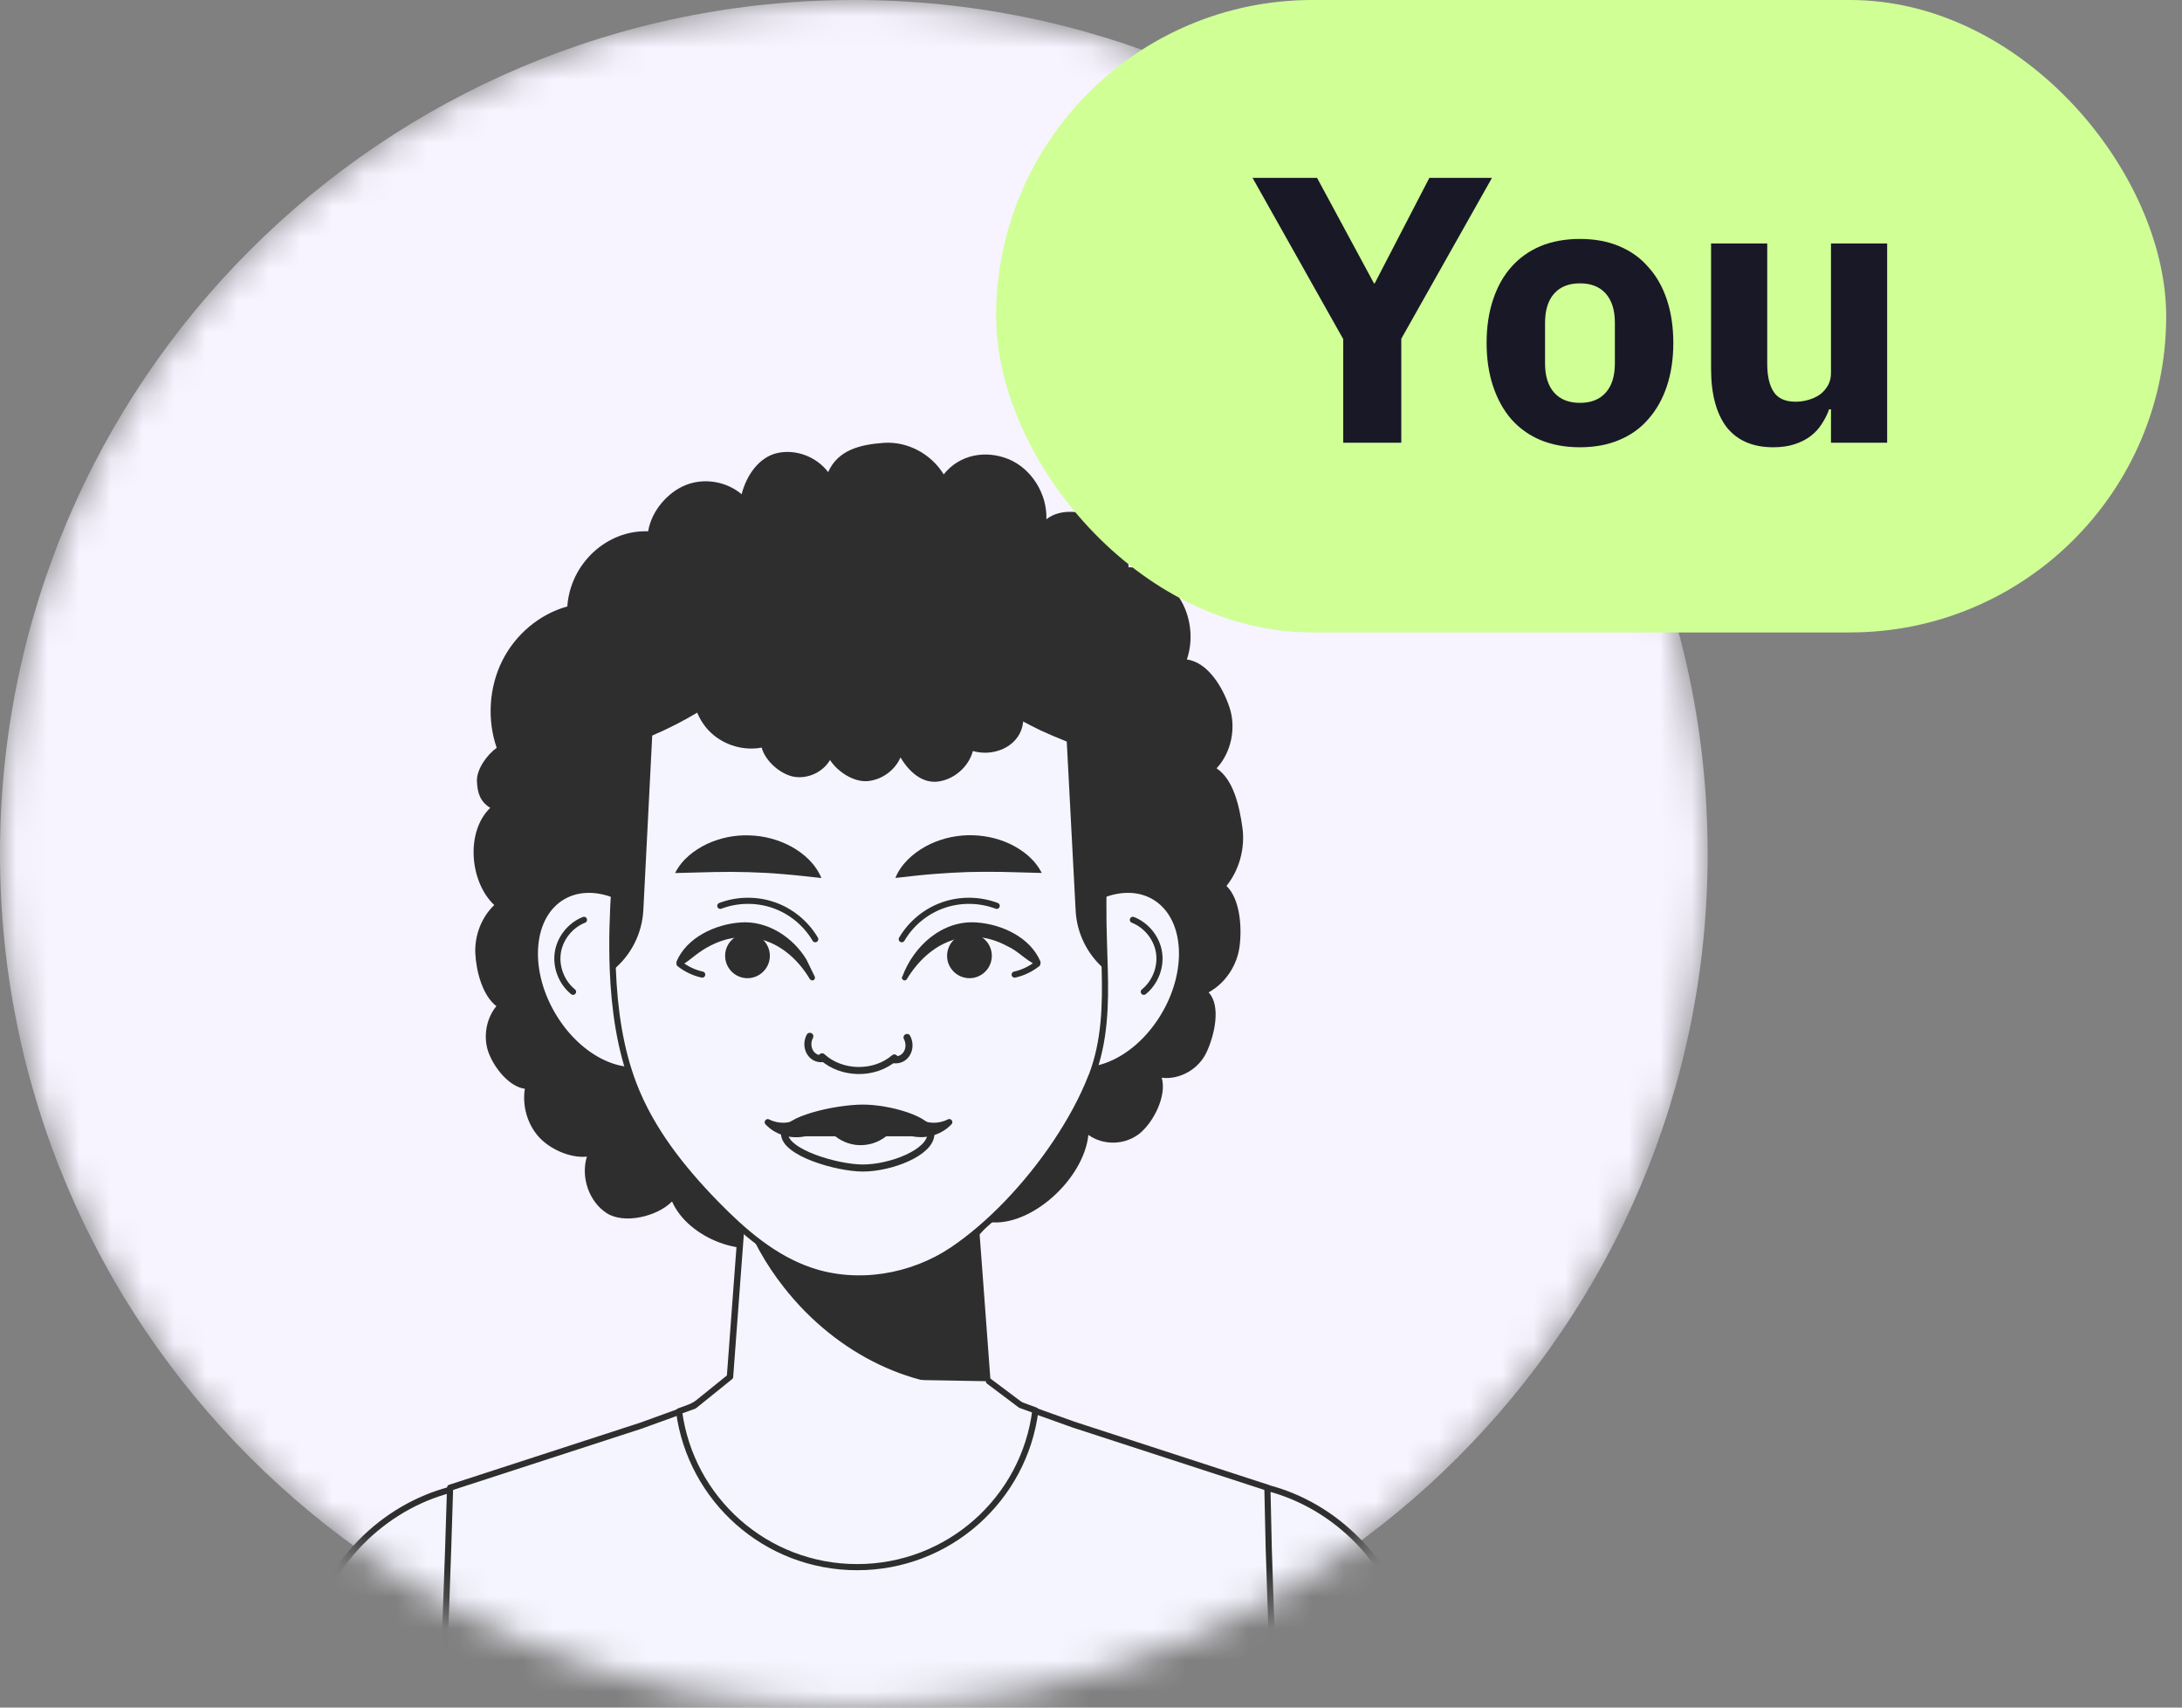 <svg width="69" height="54" viewBox="0 0 69 54" fill="none" xmlns="http://www.w3.org/2000/svg">
<rect x="0" y="0" width="69" height="54" fill="#808080" stroke="none"/>
<mask id="mask0_3742_15992" style="mask-type:luminance" maskUnits="userSpaceOnUse" x="0" y="0" width="54" height="54">
<path d="M54 27C54 12.088 41.912 0 27 0C12.088 0 0 12.088 0 27C0 41.912 12.088 54 27 54C41.912 54 54 41.912 54 27Z" fill="white"/>
</mask>
<g mask="url(#mask0_3742_15992)">
<path d="M27 54C41.912 54 54 41.912 54 27C54 12.088 41.912 0 27 0C12.088 0 0 12.088 0 27C0 41.912 12.088 54 27 54Z" fill="#F7F3FF"/>
<path d="M15.708 23.653C15.399 22.764 15.463 21.738 15.881 20.899C16.299 20.06 17.065 19.419 17.94 19.178C18.034 17.817 19.197 16.752 20.496 16.802C20.601 16.161 21.108 15.567 21.691 15.337C22.271 15.107 22.966 15.222 23.452 15.629C23.607 15.024 24.006 14.451 24.589 14.325C25.173 14.199 25.817 14.441 26.188 14.93C26.501 14.225 27.203 14.059 27.945 14.005C28.686 13.951 29.442 14.347 29.842 15.002C30.339 14.376 31.159 14.225 31.883 14.516C32.607 14.808 33.118 15.607 33.089 16.421C33.557 16.05 34.302 16.165 34.824 16.442C35.346 16.719 35.695 17.324 35.685 17.936C36.336 17.951 36.919 18.339 37.29 18.901C37.657 19.462 37.751 20.215 37.531 20.856C38.187 20.942 38.665 21.72 38.881 22.375C39.097 23.026 38.932 23.804 38.471 24.297C39.007 24.654 39.191 25.492 39.285 26.151C39.382 26.81 39.195 27.505 38.784 28.016C39.216 28.434 39.277 29.323 39.198 29.931C39.119 30.54 38.741 31.098 38.219 31.382C38.619 31.811 38.406 32.736 38.154 33.276C37.902 33.816 37.305 34.151 36.736 34.082C36.905 34.651 36.473 35.508 36.016 35.861C35.559 36.213 34.889 36.228 34.417 35.889C34.273 37.282 32.607 38.809 31.278 38.647C30.947 39.216 30.177 39.738 29.543 39.777C28.909 39.817 28.265 39.511 27.873 38.989C27.639 39.605 26.775 40.285 26.141 40.288C25.507 40.292 24.895 39.856 24.658 39.241C23.596 39.874 21.76 39.158 21.252 37.995C20.784 38.471 19.737 38.722 19.182 38.362C18.628 38.002 18.358 37.225 18.559 36.577C18.041 36.631 17.389 36.346 17.033 35.947C16.677 35.547 16.511 34.971 16.597 34.431C16.104 34.367 15.629 33.773 15.449 33.286C15.273 32.8 15.37 32.214 15.697 31.818C15.258 31.479 15.06 30.723 15.031 30.154C15.003 29.586 15.226 29.006 15.629 28.621C14.844 27.876 14.725 26.295 15.503 25.547C15.19 25.356 15.096 25.082 15.082 24.704C15.067 24.326 15.402 23.869 15.701 23.653H15.708Z" fill="#2E2E2E"/>
<path d="M33.157 29.798C32.268 31.227 32.355 32.923 33.348 33.582C34.345 34.24 35.875 33.618 36.765 32.185C37.654 30.756 37.567 29.06 36.574 28.401C35.577 27.742 34.047 28.365 33.157 29.794V29.798Z" fill="#F5F5FF" stroke="#2E2E2E" stroke-width="0.194" stroke-linecap="round" stroke-linejoin="round"/>
<path d="M35.824 29.089C36.256 29.258 36.584 29.669 36.652 30.126C36.721 30.583 36.53 31.073 36.17 31.364" stroke="#2E2E2E" stroke-width="0.194" stroke-linecap="round" stroke-linejoin="round"/>
<path d="M21.136 29.798C22.025 31.227 21.939 32.923 20.945 33.582C19.948 34.24 18.418 33.618 17.529 32.185C16.639 30.756 16.726 29.06 17.719 28.401C18.716 27.742 20.247 28.365 21.136 29.794V29.798Z" fill="#F5F5FF" stroke="#2E2E2E" stroke-width="0.194" stroke-linecap="round" stroke-linejoin="round"/>
<path d="M18.467 29.089C18.035 29.258 17.707 29.669 17.639 30.126C17.57 30.583 17.761 31.073 18.121 31.364" stroke="#2E2E2E" stroke-width="0.194" stroke-linecap="round" stroke-linejoin="round"/>
<path d="M31.421 46.351C31.5 48.77 29.567 50.768 27.148 50.768C24.729 50.768 22.871 48.846 22.871 46.495C22.871 46.448 22.871 46.398 22.875 46.351L23.35 39.975L23.472 38.362L23.71 35.194H30.586L30.964 40.199L31.234 43.842L31.425 46.347L31.421 46.351Z" fill="#F5F5FF" stroke="#2E2E2E" stroke-width="0.202" stroke-linecap="round" stroke-linejoin="round"/>
<path d="M31.234 43.845C28.977 44.007 26.489 42.884 24.783 40.703C24.207 39.972 23.768 39.176 23.473 38.366L23.71 35.198H30.586L30.964 40.202L31.234 43.845Z" fill="#2E2E2E"/>
<path d="M34.512 34.035C34.246 34.723 33.857 35.439 33.392 36.134C32.496 37.473 31.308 38.73 30.12 39.529C28.82 40.4 27.114 40.684 25.631 40.181C24.464 39.785 23.5 38.946 22.639 38.064C21.566 36.962 20.587 35.731 20.036 34.291C19.608 33.171 19.428 31.929 19.378 30.655C19.309 28.891 19.5 27.069 19.651 25.449C19.871 23.059 21.322 20.791 23.384 19.574C25.408 18.383 27.996 18.206 30.163 19.11C32.33 20.017 34.022 21.979 34.598 24.258C35.009 25.878 34.868 27.559 34.894 29.211C34.901 29.676 34.922 30.144 34.933 30.612C34.966 31.774 34.94 32.937 34.516 34.035H34.512Z" fill="#F5F5FF" stroke="#2E2E2E" stroke-width="0.194" stroke-linecap="round" stroke-linejoin="round"/>
<path d="M34.953 30.615V30.673L34.91 30.633C34.373 30.169 34.046 29.492 34.014 28.787L33.733 23.451C33.452 23.34 33.182 23.224 32.908 23.099C32.502 22.901 32.102 22.692 31.735 22.461C30.928 21.979 30.23 21.428 29.697 20.863C28.934 21.047 28.063 21.144 27.177 21.144C26.144 21.144 25.147 21.014 24.294 20.762C23.797 21.317 23.142 21.853 22.386 22.328C21.953 22.605 21.489 22.864 20.996 23.095C20.888 23.145 20.769 23.199 20.625 23.261L20.344 28.783C20.305 29.517 19.959 30.205 19.394 30.669L19.351 30.705V30.651C19.286 29.01 19.448 27.3 19.585 25.795L19.621 25.446C19.765 23.901 20.402 22.422 21.399 21.23C21.953 20.564 22.619 19.988 23.368 19.545C25.395 18.354 28.002 18.174 30.172 19.084C31.238 19.527 32.199 20.236 32.962 21.115C33.747 22.011 34.33 23.095 34.622 24.25C34.939 25.5 34.931 26.799 34.917 28.059C34.913 28.437 34.913 28.83 34.917 29.211C34.921 29.478 34.928 29.751 34.939 30.018C34.942 30.216 34.95 30.41 34.953 30.612V30.615Z" fill="#2E2E2E"/>
<path d="M32.958 21.119C32.194 20.24 31.237 19.531 30.168 19.088C28 18.177 25.39 18.361 23.364 19.549C22.615 19.992 21.949 20.564 21.395 21.234C21.531 21.468 21.708 21.687 21.906 21.896C21.927 22.382 22.14 22.861 22.5 23.189C22.921 23.574 23.526 23.747 24.087 23.642C24.195 24.067 24.696 24.503 25.128 24.567C25.56 24.632 26.024 24.413 26.247 24.035C26.492 24.409 26.996 24.74 27.439 24.701C27.885 24.661 28.299 24.362 28.476 23.952C28.738 24.395 29.156 24.783 29.667 24.715C30.178 24.646 30.632 24.247 30.765 23.75C31.41 23.937 32.166 23.628 32.328 22.98C32.403 22.674 32.339 22.353 32.184 22.08C32.501 21.785 32.763 21.464 32.95 21.119H32.958Z" fill="#2E2E2E"/>
<path d="M29.438 35.853C29.438 36.451 28.16 36.937 27.289 36.937C26.472 36.937 24.809 36.451 24.809 35.853" fill="#F5F5FF"/>
<path d="M29.438 35.853C29.438 36.451 28.16 36.937 27.289 36.937C26.472 36.937 24.809 36.451 24.809 35.853" stroke="#2E2E2E" stroke-width="0.223" stroke-linecap="round" stroke-linejoin="round"/>
<path d="M29.438 35.839V35.85H24.809V35.839C24.809 35.385 26.421 35.014 27.289 35.014C28.106 35.014 29.438 35.382 29.438 35.839Z" fill="#2E2E2E" stroke="#2E2E2E" stroke-width="0.166" stroke-miterlimit="10"/>
<path d="M29.065 35.378C29.299 35.529 29.662 35.558 29.972 35.4C30.065 35.346 30.166 35.475 30.091 35.551C29.81 35.853 29.356 36.023 28.881 35.94C28.377 35.868 28.625 35.126 29.068 35.374L29.065 35.378Z" fill="#2E2E2E"/>
<path d="M25.416 35.943C24.941 36.026 24.487 35.857 24.206 35.554C24.131 35.479 24.231 35.349 24.321 35.4C24.631 35.558 24.995 35.529 25.229 35.378C25.369 35.288 25.56 35.328 25.65 35.472C25.779 35.663 25.639 35.929 25.412 35.943H25.416Z" fill="#2E2E2E"/>
<path d="M26.457 35.752C26.648 35.929 26.903 36.037 27.166 36.048C27.429 36.059 27.692 35.976 27.897 35.821" fill="#2E2E2E"/>
<path d="M26.457 35.752C26.648 35.929 26.903 36.037 27.166 36.048C27.429 36.059 27.692 35.976 27.897 35.821" stroke="#2E2E2E" stroke-width="0.331" stroke-linecap="round" stroke-linejoin="round"/>
<path d="M28.312 27.768C28.492 27.325 28.856 27.001 29.256 26.774C29.659 26.551 30.12 26.428 30.584 26.414C31.049 26.4 31.513 26.49 31.93 26.684C32.344 26.882 32.726 27.177 32.942 27.606L31.704 27.573C31.329 27.566 30.973 27.57 30.62 27.577C30.267 27.588 29.911 27.609 29.54 27.638C29.166 27.667 28.784 27.71 28.312 27.764V27.768Z" fill="#2E2E2E"/>
<path d="M25.977 27.768C25.506 27.714 25.124 27.671 24.75 27.642C24.379 27.609 24.023 27.591 23.67 27.581C23.317 27.57 22.96 27.57 22.586 27.577L21.348 27.609C21.564 27.181 21.945 26.886 22.359 26.688C22.777 26.493 23.241 26.4 23.706 26.418C24.17 26.432 24.627 26.555 25.034 26.778C25.434 27.001 25.794 27.328 25.977 27.771V27.768Z" fill="#2E2E2E"/>
<path d="M28.532 30.889C28.888 29.921 29.795 29.089 30.886 29.172C31.682 29.226 32.585 29.647 32.902 30.41C32.927 30.482 32.848 30.554 32.776 30.522C32.416 30.352 32.204 30.079 31.855 29.921C30.573 29.233 29.363 29.823 28.672 30.972C28.615 31.051 28.485 30.972 28.528 30.885L28.532 30.889Z" fill="#2E2E2E"/>
<path d="M29.951 30.176C29.98 29.787 30.318 29.492 30.707 29.521C31.096 29.55 31.391 29.888 31.362 30.277C31.334 30.666 30.995 30.961 30.606 30.932C30.218 30.903 29.922 30.565 29.951 30.176Z" fill="#2E2E2E"/>
<path d="M32.086 30.82C32.345 30.763 32.593 30.644 32.802 30.479" stroke="#2E2E2E" stroke-width="0.194" stroke-linecap="round" stroke-linejoin="round"/>
<path d="M28.516 29.701C28.807 29.204 29.279 28.815 29.822 28.625C30.366 28.434 30.978 28.441 31.518 28.646" stroke="#2E2E2E" stroke-width="0.194" stroke-linecap="round" stroke-linejoin="round"/>
<path d="M25.617 30.975C24.8 29.596 23.317 29.179 21.985 30.212C21.891 30.273 21.394 30.745 21.391 30.414C21.707 29.651 22.615 29.229 23.407 29.172C24.26 29.103 25.073 29.636 25.498 30.338C25.585 30.522 25.678 30.702 25.765 30.885C25.783 30.928 25.765 30.979 25.721 30.997C25.685 31.015 25.642 31 25.621 30.972L25.617 30.975Z" fill="#2E2E2E"/>
<path d="M24.343 30.176C24.314 29.787 23.976 29.492 23.587 29.521C23.198 29.55 22.903 29.888 22.932 30.277C22.96 30.666 23.299 30.961 23.688 30.932C24.076 30.903 24.372 30.565 24.343 30.176Z" fill="#2E2E2E"/>
<path d="M22.205 30.82C21.945 30.763 21.697 30.644 21.488 30.479" stroke="#2E2E2E" stroke-width="0.194" stroke-linecap="round" stroke-linejoin="round"/>
<path d="M25.78 29.701C25.488 29.204 25.017 28.815 24.473 28.625C23.929 28.434 23.317 28.441 22.777 28.646" stroke="#2E2E2E" stroke-width="0.194" stroke-linecap="round" stroke-linejoin="round"/>
<path d="M26.03 33.477C25.649 33.524 25.433 33.11 25.609 32.772" stroke="#2E2E2E" stroke-width="0.223" stroke-linecap="round" stroke-linejoin="round"/>
<path d="M28.262 33.513C28.643 33.56 28.859 33.146 28.683 32.808" stroke="#2E2E2E" stroke-width="0.223" stroke-linecap="round" stroke-linejoin="round"/>
<path d="M25.996 33.42C26.612 33.985 27.652 33.999 28.282 33.456" stroke="#2E2E2E" stroke-width="0.223" stroke-linecap="round" stroke-linejoin="round"/>
<path d="M42.316 70.924L40.779 67.191L39.548 64.2L38.511 61.676L36.232 56.139C35.033 53.227 36.211 49.998 38.799 49.112C39.249 48.957 39.713 48.889 40.171 48.892C40.214 48.892 40.257 48.892 40.297 48.896C42.302 48.968 44.242 50.459 45.02 52.734L46.863 58.127L47.687 60.546L51.255 70.993" fill="#F5F5FF"/>
<path d="M42.316 70.924L40.779 67.191L39.548 64.2L38.511 61.676L36.232 56.139C35.033 53.227 36.211 49.998 38.799 49.112C39.249 48.957 39.713 48.889 40.171 48.892C40.214 48.892 40.257 48.892 40.297 48.896C42.302 48.968 44.242 50.459 45.02 52.734L46.863 58.127L47.687 60.546L51.255 70.993" stroke="#2E2E2E" stroke-width="0.194" stroke-linecap="round" stroke-linejoin="round"/>
<path d="M48.882 58.411C48.274 57.644 45.401 58.127 42.262 59.541C38.979 61.025 36.65 62.968 37.071 63.89C37.082 63.912 37.092 63.926 37.107 63.944L37.071 63.959L33.446 55.459C32.024 52.122 33.561 48.316 36.794 47.186C37.406 46.974 38.028 46.869 38.648 46.869C40.862 46.869 42.986 48.183 44.073 50.311L48.882 58.414V58.411Z" fill="#F5F5FF" stroke="#2E2E2E" stroke-width="0.194" stroke-linecap="round" stroke-linejoin="round"/>
<path d="M3 70.993L6.643 60.578L7.486 58.163L9.368 52.784C10.178 50.469 12.191 48.979 14.243 48.979H14.268C14.718 48.983 15.168 49.054 15.611 49.209C18.192 50.113 19.351 53.349 18.131 56.255L15.812 61.773L14.758 64.29L13.634 66.968L11.942 70.993" fill="#F5F5FF"/>
<path d="M3 70.993L6.643 60.578L7.486 58.163L9.368 52.784C10.178 50.469 12.191 48.979 14.243 48.979H14.268C14.718 48.983 15.168 49.054 15.611 49.209C18.192 50.113 19.351 53.349 18.131 56.255L15.812 61.773L14.758 64.29L13.634 66.968L11.942 70.993" stroke="#2E2E2E" stroke-width="0.194" stroke-linecap="round" stroke-linejoin="round"/>
<path d="M5.457 58.465C6.065 57.698 8.938 58.181 12.077 59.595C15.361 61.078 17.69 63.023 17.269 63.944C17.258 63.966 17.247 63.98 17.233 63.998L17.269 64.013L20.894 55.513C22.316 52.176 20.779 48.37 17.546 47.24C16.934 47.028 16.311 46.923 15.692 46.923C13.478 46.923 11.354 48.237 10.267 50.365L5.457 58.468V58.465Z" fill="#F5F5FF" stroke="#2E2E2E" stroke-width="0.194" stroke-linecap="round" stroke-linejoin="round"/>
<path d="M40.862 70.993H13.395L13.535 66.968L13.636 64.063L13.762 60.495L14.172 48.979L14.233 47.046L20.27 45.084L21.264 44.724L21.757 44.544L23.043 43.852H23.431H30.865H31.02L32.464 44.519L32.953 44.695L33.947 45.051L40.078 47.046L40.121 48.983L40.34 55.47L40.506 60.427L40.629 64.013V64.031L40.733 67.27L40.862 70.993Z" fill="#F5F5FF" stroke="#2E2E2E" stroke-width="0.194" stroke-linecap="round" stroke-linejoin="round"/>
<path d="M31.272 43.68L32.273 44.432L32.741 44.601C32.392 47.398 30.001 49.559 27.107 49.559C24.212 49.559 21.84 47.413 21.473 44.63L21.951 44.457L23.089 43.539" fill="#F5F5FF"/>
<path d="M31.272 43.68L32.273 44.432L32.741 44.601C32.392 47.398 30.001 49.559 27.107 49.559C24.212 49.559 21.84 47.413 21.473 44.63L21.951 44.457L23.089 43.539" stroke="#2E2E2E" stroke-width="0.194" stroke-linecap="round" stroke-linejoin="round"/>
</g>
<rect x="31.5" width="37" height="20" rx="10" fill="#D0FF96"/>
<path d="M42.476 14V10.724L39.608 5.624H41.648L43.448 8.96H43.472L45.2 5.624H47.18L44.312 10.712V14H42.476ZM49.962 14.144C49.498 14.144 49.082 14.068 48.714 13.916C48.354 13.764 48.046 13.544 47.79 13.256C47.542 12.968 47.35 12.62 47.214 12.212C47.078 11.804 47.01 11.348 47.01 10.844C47.01 10.34 47.078 9.884 47.214 9.476C47.35 9.068 47.542 8.724 47.79 8.444C48.046 8.156 48.354 7.936 48.714 7.784C49.082 7.632 49.498 7.556 49.962 7.556C50.426 7.556 50.838 7.632 51.198 7.784C51.566 7.936 51.874 8.156 52.122 8.444C52.378 8.724 52.574 9.068 52.71 9.476C52.846 9.884 52.914 10.34 52.914 10.844C52.914 11.348 52.846 11.804 52.71 12.212C52.574 12.62 52.378 12.968 52.122 13.256C51.874 13.544 51.566 13.764 51.198 13.916C50.838 14.068 50.426 14.144 49.962 14.144ZM49.962 12.74C50.314 12.74 50.586 12.632 50.778 12.416C50.97 12.2 51.066 11.892 51.066 11.492V10.208C51.066 9.808 50.97 9.5 50.778 9.284C50.586 9.068 50.314 8.96 49.962 8.96C49.61 8.96 49.338 9.068 49.146 9.284C48.954 9.5 48.858 9.808 48.858 10.208V11.492C48.858 11.892 48.954 12.2 49.146 12.416C49.338 12.632 49.61 12.74 49.962 12.74ZM57.9 12.944H57.84C57.784 13.104 57.708 13.256 57.612 13.4C57.524 13.544 57.408 13.672 57.264 13.784C57.12 13.896 56.948 13.984 56.748 14.048C56.556 14.112 56.332 14.144 56.076 14.144C55.428 14.144 54.936 13.932 54.6 13.508C54.272 13.076 54.108 12.46 54.108 11.66V7.7H55.884V11.504C55.884 11.888 55.952 12.184 56.088 12.392C56.224 12.6 56.456 12.704 56.784 12.704C56.92 12.704 57.056 12.684 57.192 12.644C57.328 12.604 57.448 12.548 57.552 12.476C57.656 12.396 57.74 12.3 57.804 12.188C57.868 12.076 57.9 11.944 57.9 11.792V7.7H59.676V14H57.9V12.944Z" fill="#191827"/>
</svg>
